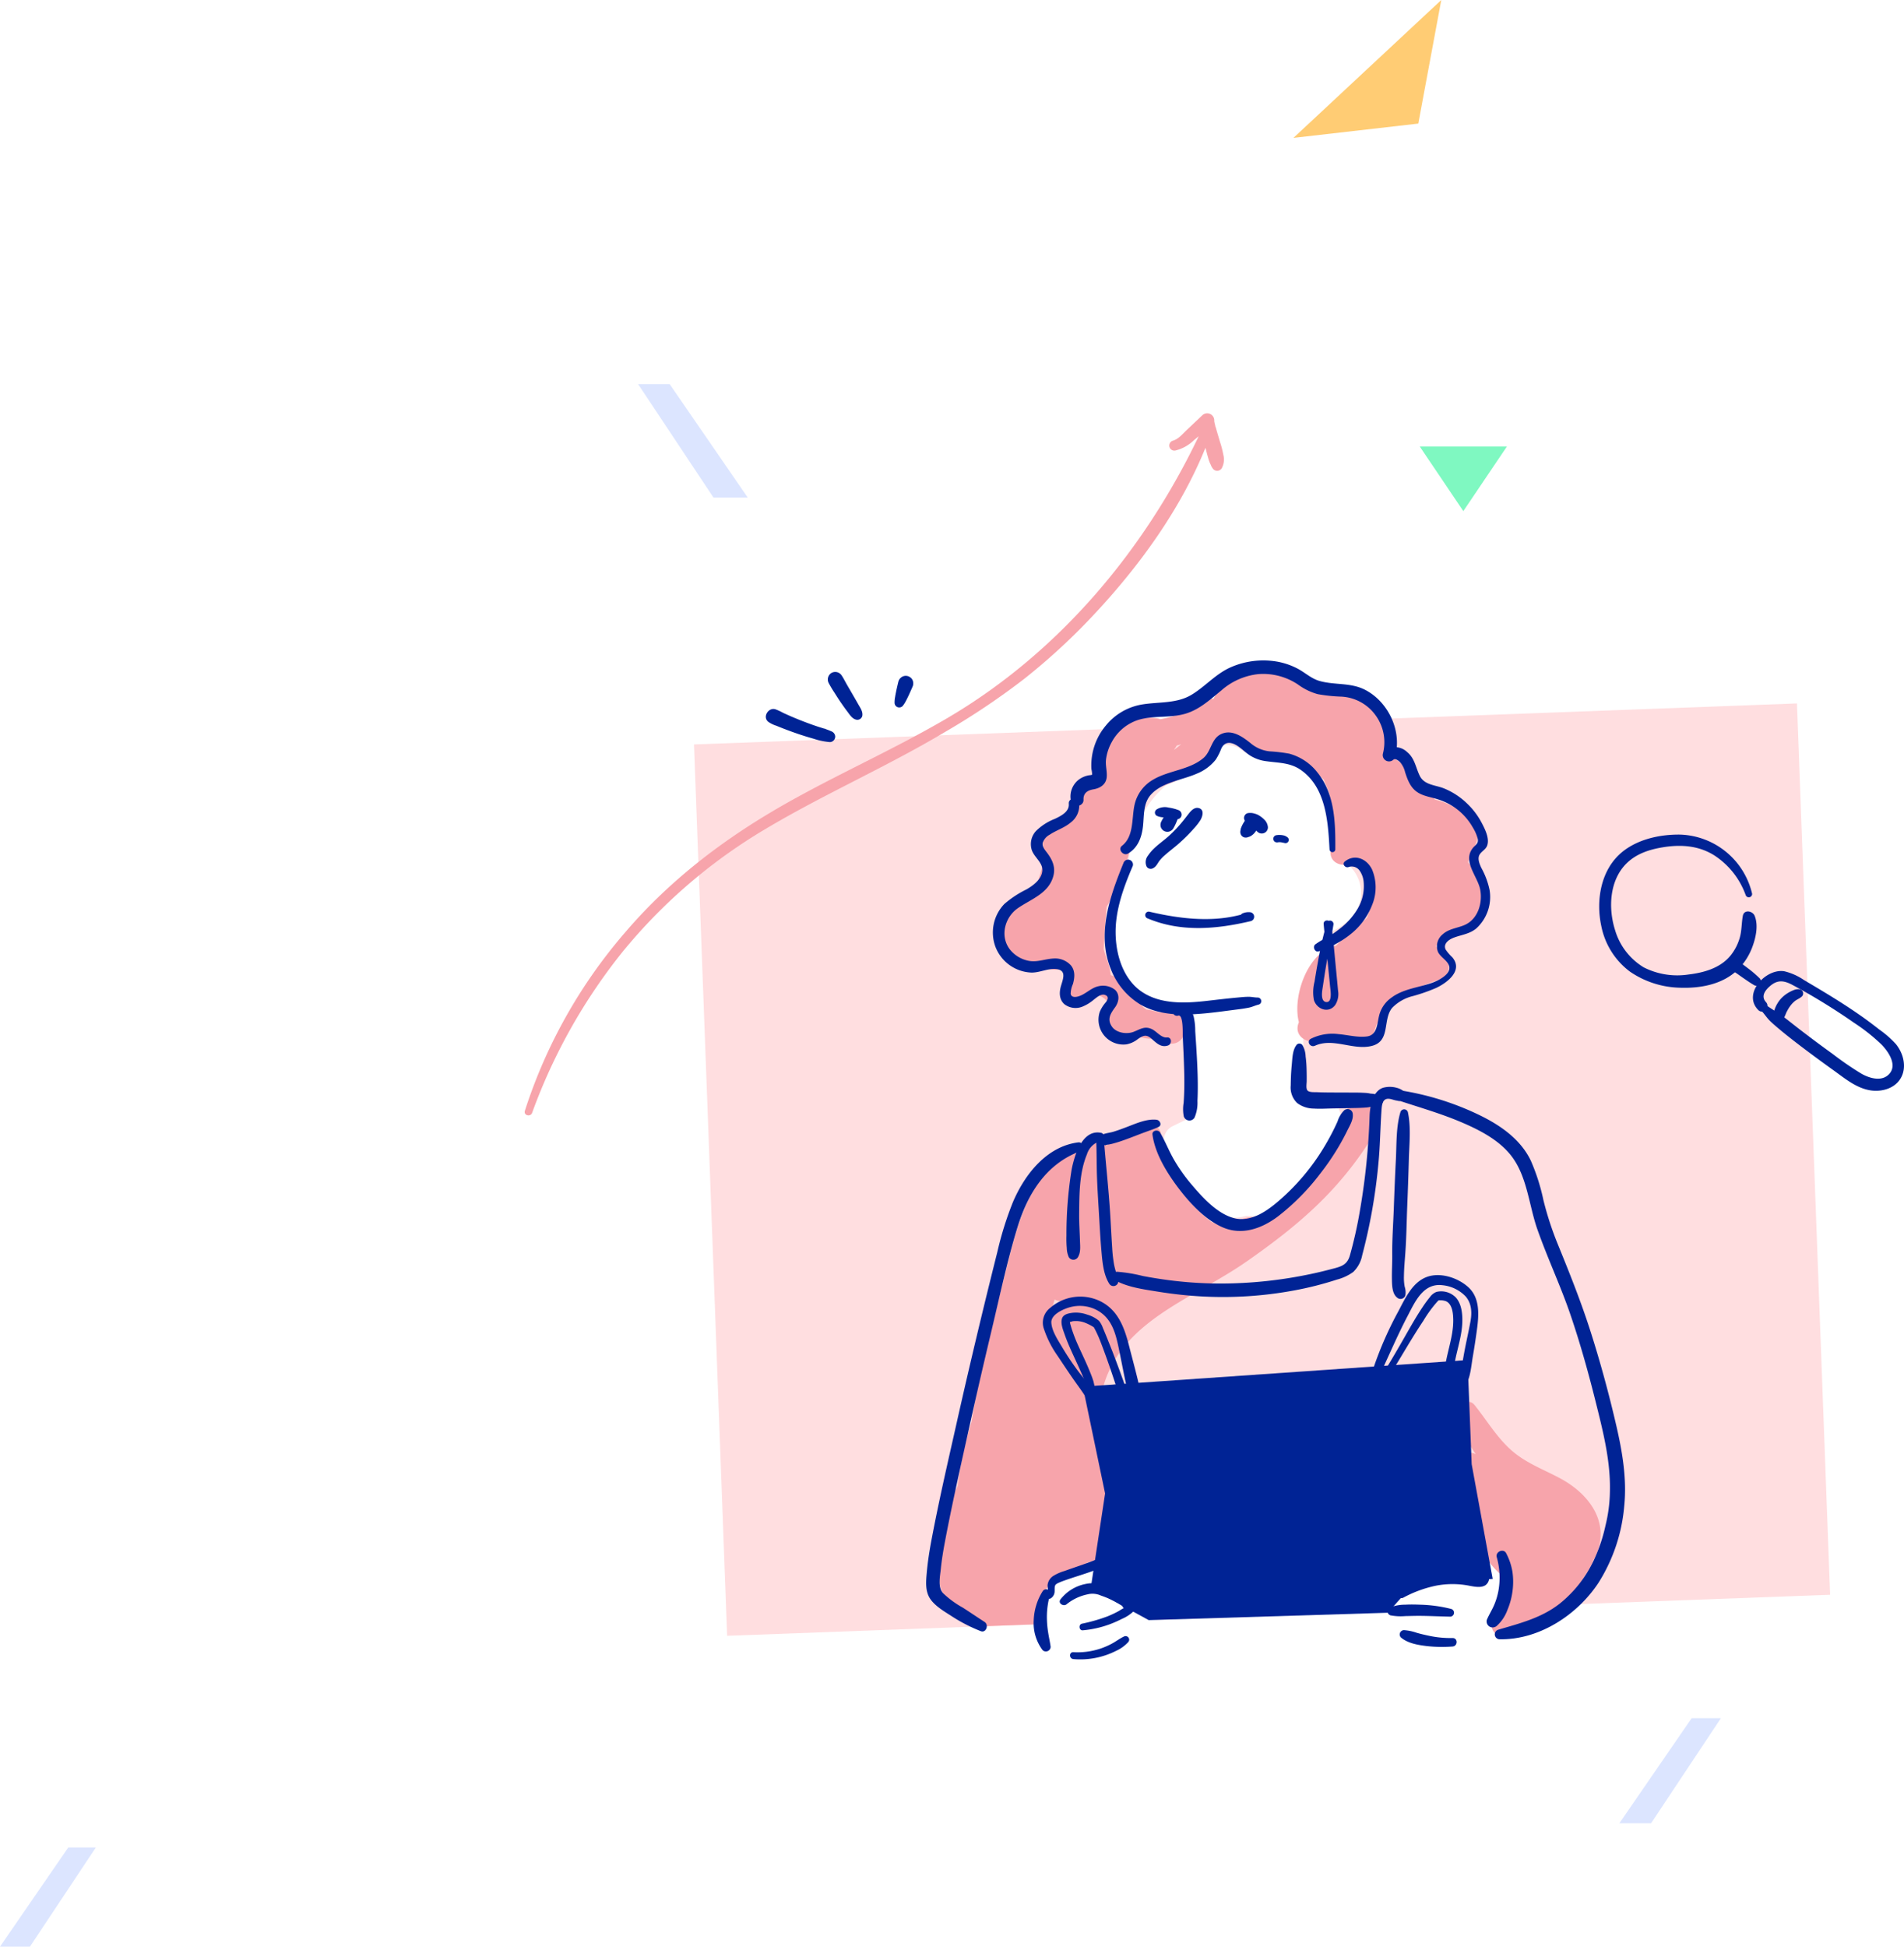 <svg xmlns="http://www.w3.org/2000/svg" xmlns:xlink="http://www.w3.org/1999/xlink" width="453.232" height="463.304" viewBox="0 0 453.232 463.304">
  <defs>
    <clipPath id="clip-path">
      <rect id="Rectangle_21" data-name="Rectangle 21" width="328.336" height="296.57" fill="none"/>
    </clipPath>
  </defs>
  <g id="Illu_Right_Red_woman" data-name="Illu Right Red woman" transform="translate(-1323.104 -277.076)">
    <g id="_" data-name="\" transform="translate(1323.104 716.786)">
      <path id="Tracé_4" data-name="Tracé 4" d="M16.241,130,0,153.594H7.125L22.808,130Z" transform="translate(0 -130)" fill="#dce5ff"/>
    </g>
    <g id="_2" data-name="\" transform="translate(1475 368.5)">
      <path id="Tracé_4-2" data-name="Tracé 4" d="M7.515,130,26.1,157H17.947L0,130Z" transform="translate(0 -130)" fill="#dce5ff"/>
    </g>
    <path id="Tracé_230" data-name="Tracé 230" d="M0,0V48.117L17.781,24.058Z" transform="translate(1666.19 277.076) rotate(47)" fill="#ffcc74"/>
    <path id="Tracé_231" data-name="Tracé 231" d="M0,0,10.368,15.371,20.736,0Z" transform="translate(1661.069 383.351)" fill="#7ff8c1"/>
    <g id="Compo_Light_Green" data-name="Compo Light Green" transform="translate(1708.587 686)">
      <path id="Tracé_4-3" data-name="Tracé 4" d="M17.209,130,0,155H7.549l16.618-25Z" transform="translate(0 -130)" fill="#dce5ff"/>
    </g>
    <g id="Groupe_14" data-name="Groupe 14" transform="translate(1448 375.444)">
      <g id="Groupe_13" data-name="Groupe 13" clip-path="url(#clip-path)">
        <path id="Tracé_100" data-name="Tracé 100" d="M228.734,277.579l78.208-2.909L299.054,62.529,36.5,72.29l7.886,212.142,73.024-2.715a16.624,16.624,0,0,1,3.1-8.271,13.87,13.87,0,0,1,12.787-5.639,5.967,5.967,0,0,1,1.148.216c.387-.046.771-.1,1.173-.119a4.462,4.462,0,0,1,4.432,3.308,4.852,4.852,0,0,1,2.705,4.569c.464.176.923.367,1.375.589a3.9,3.9,0,0,1,2.188,4.272l51.259-1.906a4.753,4.753,0,0,1,2.542-5.923,41.738,41.738,0,0,1,10.822-3.274,4.7,4.7,0,0,1,1.688-5.735c7.524-4.854,21.825,2.753,16.937,12.362a14.789,14.789,0,0,1-.825,1.412M192.9,113.718a14.569,14.569,0,0,1-1.762,1.389c-.036.025-.041.026-.063.042-.137.107-.273.215-.412.318s-.3.216-.457.317a10.894,10.894,0,0,1-2.884,1.317,28.248,28.248,0,0,1-2.73,8.949c-.172,6.249-1.071,2.867-3.587,8.5.692,4.218.887,18.4-.021,22.4a14.119,14.119,0,0,0,3.208-.594c4.155-1.289,7.922,3.695,5.655,7.355-3.23,5.218-6.275,11.548-11.473,14.954a11.034,11.034,0,0,1-2.137,2.981,10.126,10.126,0,0,1-8.3,2.825c-8.883,2.821-15.581-8.3-19.125-15.25-1.019-2-.645-4.964,1.588-6.055,1.829-.894,3.573-1.768,5.381-2.538-.28-4.89-1.01-9.769-1.415-14.643-.27-3.26-.956-7.788-.275-11.585-6.346-.25-12.873-3.069-15.8-8s-2.274-11.208-.841-16.494a40.138,40.138,0,0,1,1.884-5.486c.152-1.7.411-3.389.653-4.981C141.7,88.159,147.632,79.9,158.482,77.49c0-.088.013-.174.016-.264.114-4.6,5.209-6.143,8.484-3.514,2.962,2.379,8.65,1.263,12.137,3.223a17.784,17.784,0,0,1,6.949,7.888A32.053,32.053,0,0,1,189.1,99.16a8.907,8.907,0,0,1,3.8,14.558" transform="translate(3.804 6.518)" fill="#ffdee0"/>
      </g>
    </g>
    <g id="Groupe_16" data-name="Groupe 16" transform="translate(1448 375.444)">
      <g id="Groupe_15" data-name="Groupe 15" clip-path="url(#clip-path)">
        <path id="Tracé_101" data-name="Tracé 101" d="M225.829,231.308c-4.122-2.224-8.389-3.714-11.915-6.928-3.356-3.06-5.7-7.031-8.524-10.553-1.614-2.015-5.007.163-4.261,2.48a34.025,34.025,0,0,0,4.541,9.215,3.82,3.82,0,0,0-2.059-.348,3.7,3.7,0,0,0-4.443,2.587,6.06,6.06,0,0,0,1.507,6.374,30.49,30.49,0,0,0,5.017,8.719,3.454,3.454,0,0,0,.011,1.936,19.356,19.356,0,0,0,6.035,9.457c.057,1.506.209,3,.363,4.395a4.1,4.1,0,0,0,.125.617,2.4,2.4,0,0,0-.7,2.807,14.912,14.912,0,0,0-1.306,1.595l-.088.086c-1.652,1.672-.573,5.368,2.1,5.066,7.307-.825,16.092-6.954,19.152-13.964a26.754,26.754,0,0,0,1.892-3.087,3.093,3.093,0,0,0,.282-.82,13.03,13.03,0,0,0,1.5-3.641c1.692-7.093-3.373-12.836-9.223-15.992" transform="translate(20.727 22.206)" fill="#f7a4ab"/>
        <path id="Tracé_102" data-name="Tracé 102" d="M113.607,265.848a20.46,20.46,0,0,1,2.447-2.811,21.05,21.05,0,0,0,8.516-4.941c.72-.222,1.453-.421,2.206-.574,2.349-.481,2.9-3.119,2.026-4.937a11.194,11.194,0,0,0,1.13-3.656,2.746,2.746,0,0,0,1.852-3.465,16.168,16.168,0,0,0-.847-2.342,2.682,2.682,0,0,0,.865-2.757c-1.747-6.951-4.22-13.257-4.2-20.159,2.652-19.085,21.022-24.09,34.957-33.806,12.7-8.857,22.45-17.249,30.519-30.613,2-3.306-.454-9.289-2.8-6.672a3.253,3.253,0,0,0-3.916,1.2,23.224,23.224,0,0,0-2.973,8.581,70.716,70.716,0,0,1-11.311,11.918c-2.339,1.918-4.729,3.656-7.162,5.3a2.592,2.592,0,0,0-1.654-.258,20.5,20.5,0,0,0-6.331,2.244,2.9,2.9,0,0,0-.406-.183,25.674,25.674,0,0,1-2.421-1,42.247,42.247,0,0,1-4.235-3.85c-1.04-1.088-2.049-2.266-3.019-3.495a24.1,24.1,0,0,1-4.1-10.275,4.511,4.511,0,0,0-.716-1.945,2.567,2.567,0,0,0-2.973-3.445c-2.169.363-4.159,1.771-5.928,3.114a4.909,4.909,0,0,0-2.306.432,5.159,5.159,0,0,0-1.467,1.324c-.023-.034-.04-.068-.066-.1a3.428,3.428,0,0,0-3.859-1.479,4.58,4.58,0,0,0-3.068,2.317,7.585,7.585,0,0,0-.464,1.072,3.127,3.127,0,0,0-2.566.537c-8.836,6.322-11.325,16.615-13.884,26.625-1.17,4.578-2.267,9.174-3.33,13.776a190.193,190.193,0,0,0-5.011,22.943,88.353,88.353,0,0,0-3.335,15.388,42.953,42.953,0,0,0-4.75,18.789c-.184,6.443,3.345,12.469,9.029,14.058a3.107,3.107,0,0,0,.066.576l14.484-.539c.336-2.093.758-4.463,1-6.885m3.261-70.408a3.868,3.868,0,0,0,2.181.346q-.9,1.078-1.736,2.193a3.144,3.144,0,0,0-1.175-.053q.364-1.246.73-2.486" transform="translate(9.279 15.476)" fill="#f7a4ab"/>
        <path id="Tracé_103" data-name="Tracé 103" d="M213.99,101.142c.614-1.436,1.24-2.862,1.83-4.311a4.9,4.9,0,0,0-.686-5.328,17.6,17.6,0,0,0-9-5.268,6.351,6.351,0,0,0-.888-.978,9.177,9.177,0,0,0-3.476-1.892c-1.006-3.455-3.571-6.649-6.685-7.264.1-4.538-1.326-9.149-4.9-12.139-3.148-2.636-7.175-3.468-11.2-3.362a16.833,16.833,0,0,0-2.247-.278l-.188-.166c-1.544-1.349-3.35-2.991-5.434-3.346-.04-.007-.077,0-.115-.007a10.8,10.8,0,0,0-7.794-1.869c-4.429.658-7.721,3.623-9.829,7.327a3.786,3.786,0,0,0-3.169.841,21.923,21.923,0,0,1-9.443,3.99,2.675,2.675,0,0,0-.536-.165c-8.826-1.523-13.136,6.789-13.486,14.44a6.369,6.369,0,0,0-3.827,2.3,16.321,16.321,0,0,0-2.942,6.346,3.389,3.389,0,0,0-.612.252,17.017,17.017,0,0,0-4.068,2.849c-.3.168-.6.336-.905.5-2.033,1.066-2.012,4.089-.581,5.552-1.195,2.922-1.977,6.111-2.67,8.021a3.1,3.1,0,0,0-.12,1.835,17.569,17.569,0,0,0-7.813,4.513c-2.567,2.828-2.924,6.975-.033,9.67,2.172,2.025,4.989,2.367,7.783,1.951a8.248,8.248,0,0,0,7.762,1.013c-.006.052-.014.1-.02.15a2.632,2.632,0,0,0,.725,2.075,3.554,3.554,0,0,0-.131.457,8.6,8.6,0,0,0,.152,4.085c.631,2.562,3.751,2.449,5.1.666s3.1-.174,4.829,2.1a6.353,6.353,0,0,0-1.712,2.816,2.9,2.9,0,0,0,3.532,3.532c.167-.036.329-.054.495-.085a2.433,2.433,0,0,0,2.159-.235,2.6,2.6,0,0,0,.42.317,9.88,9.88,0,0,0,6.007.994,18.519,18.519,0,0,1,1.762.9,3.008,3.008,0,0,0,4.366-3.357q-.2-.913-.4-1.826a3.062,3.062,0,0,0-3.683-2.091c-.619.109-1.163.2-1.659.256a19.88,19.88,0,0,0-3.206-.727,7.437,7.437,0,0,1-.783-.608c-1.188-1.053-1.4-2-2.3-3.135A13.8,13.8,0,0,0,130,128.421a8.553,8.553,0,0,0-1.034-.434A16.2,16.2,0,0,0,127.8,123.6c-.209-.658-.368-1.26-.522-1.819.211-3.356.391-6.717.707-10.064a43.21,43.21,0,0,0,4.025-8.553,31.6,31.6,0,0,0,1.837-7.247,15.609,15.609,0,0,0,1.523-8.627c.762-1.1,1.5-2.214,2.248-3.322,7.477-1.606,16.232-5.9,18.189-13.5l.292-.082a10.2,10.2,0,0,0,2.528.31,2.966,2.966,0,0,0,.437.473,17.6,17.6,0,0,0,10.807,4.2c.056.028.1.068.162.093a29.345,29.345,0,0,1,9.594,5.936q.817,1.858,1.487,3.781a19.6,19.6,0,0,0,.2,1.964,79.366,79.366,0,0,1-.036,11.329c-.257,3.39,3.909,4.157,5.93,2.242q.552-.113,1.074-.263a29.459,29.459,0,0,1,2.577,8.344,19.906,19.906,0,0,1,.072,2.607c-.282,1.009-.607,1.985-.974,2.935q-2.1,2-4.262,3.937a24.273,24.273,0,0,0-3.166,2.808l0,.006a2.918,2.918,0,0,0-.882.147c-5.962,2.023-9.454,11.948-7.9,17.957-.039.109-.082.218-.118.327-1.125,3.288,2.659,5.116,5.233,4.023a8.965,8.965,0,0,1,7.491.114,3.68,3.68,0,0,0,5.285-2.15q.368-.942.668-1.883a2.142,2.142,0,0,0,.733-1.343,8.259,8.259,0,0,1,2.927-5.074q5.676-2.138,11.367-4.245a2.972,2.972,0,0,0,1.293-4.9,20.686,20.686,0,0,1-2.244-2.964c.02-.061.04-.123.061-.183,4.773-2.01,10.714-4.365,11.469-9.322.575-3.792-1.3-7.48-3.912-10.448M144,74.407c.168-.253.335-.507.5-.76.066-.1.12-.2.174-.3.223-.055.451-.106.651-.173.145-.05.279-.114.422-.165a19.355,19.355,0,0,1-1.751,1.4" transform="translate(10.543 5.715)" fill="#f7a4ab"/>
      </g>
    </g>
    <g id="Groupe_18" data-name="Groupe 18" transform="translate(1448 375.444)">
      <g id="Groupe_17" data-name="Groupe 17" clip-path="url(#clip-path)">
        <path id="Tracé_104" data-name="Tracé 104" d="M68.5,70.256a1.4,1.4,0,0,0-.951-1.219,12.5,12.5,0,0,0-1.27-.5.538.538,0,0,0-.379-.127c-.538-.171-1.079-.33-1.608-.506q-1.653-.552-3.277-1.18-1.665-.639-3.3-1.352-.817-.358-1.627-.732a12.833,12.833,0,0,0-1.714-.8c-1.654-.679-3.311,1.742-1.793,2.954a7.2,7.2,0,0,0,1.919.928q.827.343,1.662.666,1.863.722,3.758,1.362c1.158.389,2.331.745,3.507,1.078a16.7,16.7,0,0,0,3.818.783,1.315,1.315,0,0,0,1.254-1.35" transform="translate(5.418 6.642)" fill="#002395"/>
        <path id="Tracé_105" data-name="Tracé 105" d="M65.611,58.484a26.182,26.182,0,0,0,1.357,2.258c.465.745.935,1.486,1.434,2.21s1,1.445,1.538,2.144c.582.759,1.186,1.805,2.189,2.012a1.21,1.21,0,0,0,1.427-.908c.179-1.031-.494-1.922-.976-2.783-.43-.766-.877-1.523-1.314-2.286s-.887-1.518-1.326-2.279-.828-1.56-1.311-2.288a1.812,1.812,0,0,0-2.468-.55,1.84,1.84,0,0,0-.55,2.469" transform="translate(6.813 5.81)" fill="#002395"/>
        <path id="Tracé_106" data-name="Tracé 106" d="M80.636,57.993c-.188.8-.384,1.6-.543,2.407-.077.39-.162.78-.216,1.175a6.7,6.7,0,0,0-.135,1.481,1.113,1.113,0,0,0,1.927.7,6.6,6.6,0,0,0,.792-1.247c.193-.346.359-.706.531-1.061.357-.737.679-1.49,1.009-2.238a1.9,1.9,0,0,0,.16-1.124,1.7,1.7,0,0,0-.553-1.04,2.289,2.289,0,0,0-.6-.364,1.94,1.94,0,0,0-.675-.1,1.727,1.727,0,0,0-1.085.437,1.781,1.781,0,0,0-.608.974" transform="translate(8.311 5.898)" fill="#002395"/>
        <path id="Tracé_107" data-name="Tracé 107" d="M146.511,85.089c-1.062-.271-1.852.639-2.446,1.394-.486.615-.953,1.241-1.454,1.845a30.93,30.93,0,0,1-3.376,3.534c-1.112.977-2.333,1.833-3.4,2.86a10.217,10.217,0,0,0-1.415,1.678,2.508,2.508,0,0,0-.331,2.607,1.138,1.138,0,0,0,1.535.4c.769-.4,1.019-1.077,1.5-1.739a9.66,9.66,0,0,1,1.327-1.38c1.133-1.009,2.365-1.9,3.489-2.92a38.327,38.327,0,0,0,3.446-3.462,13.835,13.835,0,0,0,1.543-2c.488-.858.95-2.467-.423-2.817" transform="translate(13.954 8.864)" fill="#002395"/>
        <path id="Tracé_108" data-name="Tracé 108" d="M156.622,86.6a3.243,3.243,0,0,0-.512.372l.325-.251c-.067.051-.135.1-.2.155a1.244,1.244,0,0,0-.421.458l-.079.112c-.06.083-.12.163-.182.244l.267-.346a10.15,10.15,0,0,0-.9,1.315,6.523,6.523,0,0,0-.425.89c-.03.08-.066.158-.093.238a1.612,1.612,0,0,0-.015.894,2.064,2.064,0,0,0,.413.706l-.24-.31.01.017-.149-1.143a1.478,1.478,0,0,0-.147.688,1.329,1.329,0,0,0,.49,1.058,1.288,1.288,0,0,0,.873.269,1.934,1.934,0,0,0,.962-.341l-1.143.15.021.008-.367-.155a1.62,1.62,0,0,0,1.739-.082,4,4,0,0,0,.592-.46,5.682,5.682,0,0,0,.751-.993,3.518,3.518,0,0,0,.568-2.625,1.434,1.434,0,0,0-.841-.942,1.46,1.46,0,0,0-1.294.073" transform="translate(16.081 9.007)" fill="#002395"/>
        <path id="Tracé_109" data-name="Tracé 109" d="M139.918,85.33l-.037.011h.558a1.179,1.179,0,0,0-.918.112c-.049.031-.091.067-.141.1a3.2,3.2,0,0,0-.311.189,3.336,3.336,0,0,0-.378.3,3.462,3.462,0,0,0-.336.444c-.078.108-.156.216-.233.325a9.961,9.961,0,0,0-.844,1.417,1.759,1.759,0,0,0-.167,1.27,1.681,1.681,0,0,0,.757.985,1.66,1.66,0,0,0,1.27.166,1.717,1.717,0,0,0,.985-.758,12.094,12.094,0,0,0,.862-1.812c.046-.121.094-.242.14-.363a2.141,2.141,0,0,0,.149-.709,2.856,2.856,0,0,0-.011-.35c-.006-.068,0-.133,0-.2a1.156,1.156,0,0,0-.363-.841l.269.463c0-.013-.008-.027-.012-.04a1.024,1.024,0,0,0-1.241-.7" transform="translate(14.287 8.891)" fill="#002395"/>
        <path id="Tracé_110" data-name="Tracé 110" d="M155.421,88.145a2.421,2.421,0,0,0,.443.314c.088.043.176.089.261.138a4.77,4.77,0,0,1,.5.335l-.288-.223c.256.2.519.391.776.59l-.3-.233a4.821,4.821,0,0,1,.816.82l-.245-.317c.183.241.383.465.569.7l-.242-.314a2.431,2.431,0,0,0,.835.875,1.471,1.471,0,0,0,2.213-1.27,2.825,2.825,0,0,0-.88-1.855,6.073,6.073,0,0,0-1.088-.878,4.061,4.061,0,0,0-1.236-.546,3.37,3.37,0,0,0-1.614-.1,1.18,1.18,0,0,0-.822.822,1.155,1.155,0,0,0,.3,1.143" transform="translate(16.165 8.977)" fill="#002395"/>
        <path id="Tracé_111" data-name="Tracé 111" d="M141.4,85.566a10.191,10.191,0,0,0-2.247-.574,3.726,3.726,0,0,0-2.851.413.937.937,0,0,0-.44.767.874.874,0,0,0,.44.767,3.841,3.841,0,0,0,1.409.358c.374.024.749.03,1.123.053.186.012.371.031.558.051.279.031-.274-.046,0,0,.106.018.212.034.318.054a10.071,10.071,0,0,1,1.09.272,1.132,1.132,0,0,0,1.379-.784,1.152,1.152,0,0,0-.783-1.379" transform="translate(14.162 8.85)" fill="#002395"/>
        <path id="Tracé_112" data-name="Tracé 112" d="M134.374,109.029c7.925,3.324,16.412,2.55,24.559.625a1.084,1.084,0,0,0-.286-2.12,3.569,3.569,0,0,0-1.8.332.885.885,0,0,0,0,1.519,3.54,3.54,0,0,0,1.8.307q-.144-1.06-.287-2.12c-7.557,2.608-15.934,1.644-23.546-.14a.829.829,0,0,0-.441,1.6" transform="translate(13.948 11.196)" fill="#002395"/>
        <path id="Tracé_113" data-name="Tracé 113" d="M140.941,130.046c1.311-.494,1.115,4.17,1.142,4.8.089,2.095.2,4.188.275,6.283.082,2.123.129,4.249.087,6.374q-.033,1.65-.151,3.3a9.013,9.013,0,0,0,.03,3.188,1.414,1.414,0,0,0,2.554.335,8.983,8.983,0,0,0,.708-3.993c.069-1.413.088-2.828.076-4.242-.024-2.835-.179-5.668-.353-8.5-.081-1.294-.17-2.587-.255-3.88a14.885,14.885,0,0,0-.405-3.6c-.667-2.053-2.847-3.127-4.639-1.663a.964.964,0,0,0,.932,1.6" transform="translate(14.564 13.319)" fill="#002395"/>
        <path id="Tracé_114" data-name="Tracé 114" d="M166.456,136.257c-.918,1.228-.926,3.2-1.073,4.669-.161,1.622-.231,3.273-.25,4.9a5.134,5.134,0,0,0,1.522,4.155,6.663,6.663,0,0,0,4,1.333c1.427.094,2.885,0,4.314-.029q3.026-.05,6.052-.117c.558-.012,1.113-.042,1.67-.075.271-.017.537-.035.805-.074.25-.035.559-.1.57-.1.456-.064.917-.1,1.374-.169.136-.02.279-.031.413-.063.113-.026.2-.062.316-.1.521-.157-.189.078.086-.035a1.252,1.252,0,0,0,.295-2.255,6.975,6.975,0,0,0-2.4-.545c-.211-.031-.077-.021-.424-.084a8.336,8.336,0,0,0-1.035-.1c-.557-.03-1.112-.054-1.67-.057-2.354-.018-4.708-.01-7.063-.032-.847-.008-1.694-.022-2.54-.065-.622-.031-1.977.1-2.345-.48-.333-.521-.136-1.574-.133-2.149.008-.979,0-1.961-.029-2.942a29.126,29.126,0,0,0-.226-2.942,5.783,5.783,0,0,0-.729-2.646.887.887,0,0,0-1.505,0" transform="translate(17.213 14.16)" fill="#002395"/>
        <path id="Tracé_115" data-name="Tracé 115" d="M161.473,129.021c-.727,0-1.455-.181-2.191-.178s-1.462.068-2.19.136q-2.191.2-4.382.449c-2.538.282-5.065.634-7.619.734-4.758.184-9.748-.539-13.157-4.172-3.042-3.244-4.246-7.955-4.3-12.3-.073-5.426,1.878-10.868,4-15.787a1.16,1.16,0,1,0-2.129-.9c-3.2,7.851-6.4,16.829-3.036,25.181a16.974,16.974,0,0,0,7.011,8.463c3.652,2.131,7.927,2.549,12.079,2.373,2.573-.108,5.151-.4,7.7-.734,1.369-.179,2.739-.354,4.108-.534q1-.131,1.991-.33c.814-.163,1.545-.543,2.343-.727a.858.858,0,0,0-.227-1.677" transform="translate(13.033 10.027)" fill="#002395"/>
        <path id="Tracé_116" data-name="Tracé 116" d="M178.464,97.98a2.311,2.311,0,0,1,2.587.928,5.585,5.585,0,0,1,.939,2.852A10.572,10.572,0,0,1,180.5,108a16.853,16.853,0,0,1-4.38,4.819,27.133,27.133,0,0,1-2.744,1.9,17.868,17.868,0,0,0-2.951,1.717c-.583.525-.159,1.775.689,1.664a13.517,13.517,0,0,0,4.17-1.773,21.067,21.067,0,0,0,3.613-2.365A16.449,16.449,0,0,0,184,107.01a11.011,11.011,0,0,0-.018-8.405c-1.22-2.563-4.136-3.834-6.5-1.9-.746.611.2,1.665.983,1.273" transform="translate(17.736 9.983)" fill="#002395"/>
        <path id="Tracé_117" data-name="Tracé 117" d="M119,84.243c.2,1.9-1.832,2.911-3.3,3.614a13.05,13.05,0,0,0-4.493,2.883,4.613,4.613,0,0,0-1.01,4.559c.561,1.663,2.561,2.937,2.507,4.768-.062,2.116-2.118,3.622-3.763,4.58a24.381,24.381,0,0,0-5.279,3.475,9.8,9.8,0,0,0-2.122,10.192,9.575,9.575,0,0,0,8.514,6.134c2.009.055,3.987-1.062,5.977-.834,2.454.282,1.634,2.265,1.141,3.911-.464,1.545-.526,3.253.757,4.43a4.355,4.355,0,0,0,4.459.54,9.773,9.773,0,0,0,2.413-1.475c.707-.531,1.776-1.581,2.764-1.265,1.05.336.763,1.1.239,1.78a8.3,8.3,0,0,0-1.423,2.245,5.911,5.911,0,0,0,6.333,7.752,6.147,6.147,0,0,0,2.715-1.247c1.187-.812,1.934-1.189,3.1-.227,1.239,1.027,2.341,2.356,4.113,1.734.957-.336.9-2.009-.257-1.9-1.358.131-2.432-1.41-3.569-1.962-1.738-.841-2.784,0-4.392.624-1.637.634-4.123.257-5.158-1.25-1.2-1.754-.343-3.081.73-4.553.9-1.235,1.246-2.963.056-4.161a4.635,4.635,0,0,0-3.926-.906c-1.895.392-3.131,1.963-4.925,2.456-.677.187-1.61.227-1.752-.643a6,6,0,0,1,.531-2.31c.432-1.524.592-3.182-.5-4.479a5.1,5.1,0,0,0-4.209-1.6c-2,.121-3.788.922-5.812.543a7.489,7.489,0,0,1-4.593-2.858c-2.3-3.174-1.031-7.589,2.048-9.7,3.167-2.173,7.341-3.5,8.421-7.667.549-2.122-.264-3.842-1.513-5.5-.5-.659-1.2-1.461-1.037-2.348a3.451,3.451,0,0,1,1.657-1.942c1.629-1.088,3.511-1.625,5.023-2.912a5.06,5.06,0,0,0,1.967-4.811c-.214-1.359-2.565-1.057-2.423.328" transform="translate(10.521 8.656)" fill="#002395"/>
        <path id="Tracé_118" data-name="Tracé 118" d="M175.847,144.968c4.382-1.992,9.1,1.174,13.567.031,4.51-1.154,2.482-6.267,4.834-9.072a10.31,10.31,0,0,1,4.987-2.8,42.073,42.073,0,0,0,5.437-1.907c2.713-1.264,6.507-4.18,3.879-7.3a10.688,10.688,0,0,1-1.576-1.832c-.689-1.37.774-2.424,1.906-2.843,1.86-.689,3.731-.862,5.324-2.152a10.115,10.115,0,0,0,3.22-9.16,18.486,18.486,0,0,0-1.96-5.28c-.413-.9-.987-2.19-.435-3.15.5-.871,1.515-1.231,1.846-2.263.55-1.712-.6-3.934-1.384-5.416a17.56,17.56,0,0,0-3.426-4.505,17.293,17.293,0,0,0-5.562-3.625c-2.031-.794-4.618-.772-5.7-2.962-.979-1.99-1.176-4.165-3-5.654a4.092,4.092,0,0,0-5.384-.3l2.491,1.45c1.724-6.064-1.539-13.07-7.095-15.956-3.484-1.81-7.281-1.088-10.926-2.14-1.928-.555-3.4-1.987-5.146-2.905a16.85,16.85,0,0,0-5.242-1.74A19.277,19.277,0,0,0,155.782,54.9c-3.563,1.564-6.04,4.576-9.329,6.547-3.581,2.146-7.848,1.636-11.819,2.309a14.061,14.061,0,0,0-8.562,5.008,14.734,14.734,0,0,0-3.432,10.374,6.227,6.227,0,0,1,.17,1.369c-.072.427.08-.07.067-.063a3.024,3.024,0,0,1-.729.144,5.619,5.619,0,0,0-2.456,1,5.057,5.057,0,0,0-1.9,5.22c.338,1.666,3.033,1.294,2.965-.4-.063-1.554.936-2.221,2.314-2.455,1.628-.275,3.047-1.132,3.21-2.914.126-1.378-.328-2.754-.169-4.163a11.312,11.312,0,0,1,1.356-4.157,11.018,11.018,0,0,1,6.406-5.326c3.594-1.055,7.456-.39,11.066-1.429,3.37-.97,5.9-3.337,8.556-5.5a15.823,15.823,0,0,1,8.935-3.951,14.9,14.9,0,0,1,9.439,2.521,14.33,14.33,0,0,0,4.631,2.252,38.316,38.316,0,0,0,5.631.591,10.714,10.714,0,0,1,8.3,4.654,10.864,10.864,0,0,1,1.6,8.9,1.5,1.5,0,0,0,2.491,1.45c.473-.382,1.3.31,1.614.623a5.482,5.482,0,0,1,1.167,2.341c.569,1.739,1.186,3.5,2.719,4.631,1.508,1.11,3.4,1.284,5.13,1.852a14.417,14.417,0,0,1,8.273,6.694,9.816,9.816,0,0,1,1.158,2.626c.276,1.285-.577,1.479-1.253,2.392-2.33,3.147,1.28,6.672,1.859,9.771.6,3.182-.544,7.03-3.7,8.412-1.75.769-3.764.881-5.233,2.226a3.663,3.663,0,0,0-1.13,4.157c.582,1.311,2.444,2.143,2.7,3.538.361,1.938-2.867,3.435-4.3,3.919-3.346,1.131-6.881,1.4-9.76,3.668a7.411,7.411,0,0,0-2.7,4.32c-.42,1.858-.465,4.376-2.815,4.7-2.236.3-4.6-.371-6.825-.553a11.43,11.43,0,0,0-6.564,1.115c-1.1.6-.135,2.154.966,1.654" transform="translate(12.267 5.552)" fill="#002395"/>
        <path id="Tracé_119" data-name="Tracé 119" d="M173.226,109.918a85.011,85.011,0,0,0-2.131,9.34q-.426,2.311-.794,4.632a9.927,9.927,0,0,0-.146,4.347c.677,2.234,3.507,3.25,5.047,1.229a4.869,4.869,0,0,0,.691-3.495c-.135-1.581-.294-3.16-.446-4.739-.356-3.682-.665-7.379-1.14-11.047-.147-1.136-1.934-1.191-1.829,0,.289,3.3.7,6.6,1.036,9.9q.253,2.478.495,4.956c.08.809.613,3.8-.9,3.683-1.576-.123-.926-3-.8-3.892.237-1.614.483-3.227.756-4.835.547-3.223,1.22-6.42,1.73-9.644a.82.82,0,0,0-1.58-.436" transform="translate(17.716 11.395)" fill="#002395"/>
        <path id="Tracé_120" data-name="Tracé 120" d="M135.333,156.008c.591,4.484,3.367,9,6.03,12.556,2.723,3.638,6.366,7.617,10.59,9.5,4.606,2.048,9.345.357,13.177-2.5a54.588,54.588,0,0,0,10.2-10.322,59.331,59.331,0,0,0,4.446-6.547q1.039-1.781,1.946-3.632c.587-1.2,1.436-2.532,1.292-3.908a1.234,1.234,0,0,0-2.076-.86,6.441,6.441,0,0,0-1.548,2.613q-.658,1.463-1.4,2.888a57.407,57.407,0,0,1-3.27,5.511,52.428,52.428,0,0,1-8.626,9.886c-3.021,2.7-7.17,5.91-11.49,4.686-4.028-1.141-7.436-4.987-10.054-8.07a39.994,39.994,0,0,1-4.054-5.734c-1.241-2.125-2.117-4.439-3.36-6.55-.448-.76-1.932-.509-1.8.488" transform="translate(14.106 15.632)" fill="#002395"/>
        <path id="Tracé_121" data-name="Tracé 121" d="M127.24,191.153c3.013,1.714,6.982,2.229,10.372,2.775a99.586,99.586,0,0,0,10.585,1.134,92.782,92.782,0,0,0,21.561-1.4,79.074,79.074,0,0,0,10.405-2.626,11.544,11.544,0,0,0,3.867-1.815,7.461,7.461,0,0,0,2.117-3.947,132.393,132.393,0,0,0,3.862-21.839c.405-4.1.443-8.206.716-12.312.093-1.381.116-3.315,1.894-3.1.532.064,1.034.287,1.557.381.35.063,1.583.361.68-.025,1.433.614,2.683-1.5,1.237-2.116-.576-.247-.211-.165.1.079-.146-.117-.294-.23-.448-.333a4.1,4.1,0,0,0-1.283-.587,6.09,6.09,0,0,0-3.332-.038c-2.5.826-3.11,4.357-3.208,6.589a163.272,163.272,0,0,1-2.313,22.678,102.948,102.948,0,0,1-2.4,10.7c-.612,2.048-1.835,2.521-3.77,3.034-1.815.481-3.633.936-5.473,1.317a104.128,104.128,0,0,1-21.672,2.28A96.228,96.228,0,0,1,140,191.165c-2.045-.272-4.087-.6-6.112-.988a35.557,35.557,0,0,0-6.115-1,1.07,1.07,0,0,0-.536,1.978" transform="translate(13.21 15.132)" fill="#002395"/>
        <path id="Tracé_122" data-name="Tracé 122" d="M128.432,190.018c-.293-1.253-.743-2.455-.983-3.728a34.1,34.1,0,0,1-.449-4.006c-.184-2.746-.308-5.5-.485-8.243-.368-5.72-.991-11.395-1.454-17.1-.095-1.168-1.895-1.2-1.846,0,.123,2.989.074,5.966.191,8.956s.315,5.973.491,8.958c.166,2.8.314,5.607.563,8.4.224,2.513.47,5.473,1.86,7.652a1.161,1.161,0,0,0,2.112-.891" transform="translate(12.844 16.267)" fill="#002395"/>
        <path id="Tracé_123" data-name="Tracé 123" d="M188.982,150.665c-1.06,3.537-.9,7.575-1.085,11.247-.2,3.85-.352,7.7-.491,11.553-.136,3.749-.421,7.529-.382,11.279.019,1.832-.1,3.663-.076,5.495.022,1.44,0,3.606,1.222,4.567a1.206,1.206,0,0,0,1.99-.526,4.48,4.48,0,0,0-.17-2.056,11.527,11.527,0,0,1-.177-2.466c.019-1.864.2-3.71.329-5.564.269-3.747.309-7.525.463-11.279q.225-5.5.378-11c.1-3.672.545-7.644-.236-11.247a.922.922,0,0,0-1.763,0" transform="translate(19.487 15.637)" fill="#002395"/>
        <path id="Tracé_124" data-name="Tracé 124" d="M125.072,155.095c-4.559-.953-6.42,5.5-7.048,8.742a96.7,96.7,0,0,0-1.233,15.743,24.791,24.791,0,0,0,.078,2.935,5.6,5.6,0,0,0,.484,2.16,1.268,1.268,0,0,0,2.175,0c.686-1.185.528-2.391.48-3.9-.066-2.13-.213-4.245-.194-6.378.041-4.688.025-9.793,1.857-14.2a4.686,4.686,0,0,1,3.4-3.195,1,1,0,0,0,0-1.914" transform="translate(12.173 16.157)" fill="#002395"/>
        <path id="Tracé_125" data-name="Tracé 125" d="M188.768,148.436c4.827,1.591,9.735,3,14.421,4.983,4.374,1.851,9.114,4.248,12.085,8.089,3.8,4.907,4.2,11.807,6.208,17.5,2.417,6.862,5.531,13.447,7.883,20.342,2.31,6.772,4.236,13.673,5.97,20.614,1.755,7.022,3.6,14.184,3.412,21.479a35.788,35.788,0,0,1-1.042,8,38.8,38.8,0,0,1-3.052,8.835,28.945,28.945,0,0,1-7.79,9.745c-4.344,3.444-9.494,4.729-14.706,6.26a1.161,1.161,0,0,0,.307,2.27c9.42.189,18.561-5.8,23.6-13.5a40.694,40.694,0,0,0,6.105-18.333c.628-6.394-.465-12.791-1.9-19.006-1.734-7.5-3.754-14.944-6.088-22.275-2.275-7.144-5.042-14.041-7.87-20.978a75.842,75.842,0,0,1-3.4-10.451,48.1,48.1,0,0,0-3-9.376c-2.619-5.454-7.928-8.864-13.259-11.321a66.961,66.961,0,0,0-17.212-5.3,1.252,1.252,0,0,0-.665,2.413" transform="translate(19.584 15.219)" fill="#002395"/>
        <path id="Tracé_126" data-name="Tracé 126" d="M122.729,157.144c-7.5.955-12.7,7.606-15.5,14.143a79.15,79.15,0,0,0-3.742,11.96q-1.734,6.885-3.407,13.785-3.314,13.667-6.389,27.39c-2.051,9.113-4.163,18.239-5.89,27.419-.473,2.514-.871,5.05-1.1,7.6-.191,2.174-.448,4.591.9,6.468,1.259,1.752,3.447,2.97,5.226,4.13a38.341,38.341,0,0,0,6.694,3.419c1.307.529,2.014-1.492.924-2.192-1.733-1.113-3.43-2.276-5.162-3.392a22.384,22.384,0,0,1-4.736-3.467c-1.267-1.442-.685-4.019-.51-5.766.218-2.171.576-4.323.982-6.466,1.582-8.381,3.46-16.718,5.3-25.046q2.824-12.8,5.873-25.549c1.925-8.075,3.651-16.282,6.089-24.22,2.428-7.905,6.709-14.965,14.742-18.046,1.055-.4,1.042-2.339-.294-2.169" transform="translate(9.022 16.379)" fill="#002395"/>
        <path id="Tracé_127" data-name="Tracé 127" d="M124.541,157.022l-.064.066.5-.206h-.086l.192,1.418c.078-.022.079-.02,0,.007q.469.08.345-.049c.324-.045.648-.084.967-.147.559-.109,1.11-.266,1.654-.43,1.14-.342,2.255-.757,3.368-1.176s2.234-.865,3.358-1.28c1.076-.4,2.176-.753,3.214-1.242.92-.434.338-1.631-.466-1.72-2.32-.256-4.809.864-6.931,1.674-1.11.424-2.223.842-3.36,1.187-1.039.315-2.468.354-3.283,1.113a1.237,1.237,0,0,0,.867,2.091.872.872,0,0,0,.867-.644.687.687,0,0,0-1.14-.663" transform="translate(12.884 15.868)" fill="#002395"/>
        <path id="Tracé_128" data-name="Tracé 128" d="M113.482,256.325a1.989,1.989,0,0,0,.958-1.722c.041-.494-.092-1.216.285-1.6a2.781,2.781,0,0,1,.6-.373c.246-.149-.231.1.1-.044l.356-.156c.036-.016-.134.052.056-.022.1-.04.2-.081.3-.119.231-.088.464-.173.7-.256,2.264-.808,4.58-1.465,6.834-2.3.88-.327,2.7-.761,2.352-2.061a1.046,1.046,0,0,0-.443-.591c.052.04.347.214.068.052a1.3,1.3,0,0,0-.5-.206,1.382,1.382,0,0,0-.294-.009,2.417,2.417,0,0,0-.888.3c-.189.087.165-.065-.044.019l-.354.141c-2.224.865-4.5,1.581-6.744,2.4a11.11,11.11,0,0,0-2.636,1.144,2.984,2.984,0,0,0-1.424,2.236c-.028.364.271,1.6-.076,1.809a.786.786,0,0,0,.793,1.356" transform="translate(11.707 25.738)" fill="#002395"/>
        <path id="Tracé_129" data-name="Tracé 129" d="M116.988,257.153a11.649,11.649,0,0,1,4.914-2.335,4.893,4.893,0,0,1,3.242.275,24.864,24.864,0,0,1,3.439,1.462c.459.24.893.515,1.331.792.03.02.267.184.172.112s.094.091.114.1c.368.271-.084-.086.007-.457a.878.878,0,0,0,1.456.848c1.031-1.021-.352-2.322-1.144-2.92a16.079,16.079,0,0,0-4.3-2.309,8.143,8.143,0,0,0-4.75-.383,10.025,10.025,0,0,0-5.952,3.672c-.685.905.719,1.78,1.476,1.14" transform="translate(12.022 26.283)" fill="#002395"/>
        <path id="Tracé_130" data-name="Tracé 130" d="M120.393,262.88a24.659,24.659,0,0,0,6.449-1.454,28.783,28.783,0,0,0,2.9-1.283,9.161,9.161,0,0,0,2.92-1.975.817.817,0,0,0-.788-1.355,14.727,14.727,0,0,0-2.9,1.464,24.373,24.373,0,0,1-2.733,1.291,40.645,40.645,0,0,1-6.057,1.737c-.868.192-.7,1.663.213,1.576" transform="translate(12.468 26.766)" fill="#002395"/>
        <path id="Tracé_131" data-name="Tracé 131" d="M118.357,269.023a18.839,18.839,0,0,0,10.12-1.941,8.792,8.792,0,0,0,2.932-2.1.849.849,0,0,0-1.024-1.327c-.986.463-1.857,1.146-2.819,1.663a17.545,17.545,0,0,1-2.873,1.241,17.338,17.338,0,0,1-6.336.823c-1.063-.058-1.037,1.546,0,1.639" transform="translate(12.255 27.473)" fill="#002395"/>
        <path id="Tracé_132" data-name="Tracé 132" d="M207.378,245.945c-.987,1.513-.373,3.1.01,4.686a5.049,5.049,0,0,0,.172.908c.156.178-.142.069.043-.064-.392.283.287-.321.277-.246a39.285,39.285,0,0,1-4.434-.721,21.258,21.258,0,0,0-8,.492,15.683,15.683,0,0,0-6.925,4.032.806.806,0,0,0,.973,1.26,28.535,28.535,0,0,1,7.737-2.853,20.761,20.761,0,0,1,8.243.046c1.109.193,2.521.477,3.55-.14a2.073,2.073,0,0,0,.854-2.25,11.047,11.047,0,0,0-.79-2.1c-.245-.618-.73-1.63-.371-2.267a.777.777,0,0,0-1.341-.784" transform="translate(19.626 25.599)" fill="#002395"/>
        <path id="Tracé_133" data-name="Tracé 133" d="M201.174,257.8a33.429,33.429,0,0,0-7.346-1.015c-1.186-.044-2.377-.075-3.562-.005a10.273,10.273,0,0,0-3.792.695,1.02,1.02,0,0,0,.241,1.845,13.13,13.13,0,0,0,3.551.176c1.188-.017,2.374-.063,3.562-.053,2.366.021,4.733.141,7.1.188a.936.936,0,0,0,.247-1.83" transform="translate(19.386 26.763)" fill="#002395"/>
        <path id="Tracé_134" data-name="Tracé 134" d="M201.2,264.143a24.26,24.26,0,0,1-5.756-.574c-.945-.2-1.882-.416-2.809-.688a11.564,11.564,0,0,0-3-.614,1.028,1.028,0,0,0-.72,1.737c1.617,1.388,4.023,1.79,6.087,2.046a32.389,32.389,0,0,0,6.2.112c1.283-.087,1.311-2.052,0-2.019" transform="translate(19.66 27.339)" fill="#002395"/>
        <path id="Tracé_135" data-name="Tracé 135" d="M162.482,92.627c.059-.011.118-.02.178-.029l-.232.031a3.49,3.49,0,0,1,.9,0L163.1,92.6c.1.014.2.032.3.055a4.769,4.769,0,0,0,.489.093l-.227-.03a3.44,3.44,0,0,1,.422.085.779.779,0,0,0,.917-.451.742.742,0,0,0,.039-.5.882.882,0,0,0-.357-.465,2.415,2.415,0,0,0-.632-.342,3.758,3.758,0,0,0-.642-.131,4.464,4.464,0,0,0-1.387.035.876.876,0,0,0-.52.4.891.891,0,0,0-.088.671.878.878,0,0,0,.4.52.981.981,0,0,0,.671.088" transform="translate(16.822 9.472)" fill="#002395"/>
        <path id="Tracé_136" data-name="Tracé 136" d="M179.582,96.622c.029-6.333-.082-13.092-4.231-18.278a12.684,12.684,0,0,0-6.763-4.513,38.409,38.409,0,0,0-4.664-.548,8.355,8.355,0,0,1-4.567-1.99c-1.942-1.555-4.562-3.4-7.138-2.032-2.178,1.156-2.2,4.026-4.009,5.59-3.336,2.874-8.329,2.962-12.053,5.2a9.182,9.182,0,0,0-4.429,6.251c-.61,3.114-.127,7.282-2.927,9.454-1.075.834.3,2.521,1.432,1.856,2.368-1.395,3.28-3.882,3.566-6.506.285-2.6.012-5.489,1.92-7.56,2.718-2.949,7.4-3.414,10.921-4.968a10.918,10.918,0,0,0,4.454-3.3,13.07,13.07,0,0,0,1.331-2.623c.725-1.611,2.075-1.693,3.535-.869,1.208.681,2.161,1.733,3.322,2.489a9.46,9.46,0,0,0,3.962,1.368c2.868.4,5.579.318,8.065,2.023,6.031,4.139,6.549,12.344,6.895,18.956a.691.691,0,0,0,1.38,0" transform="translate(13.385 7.17)" fill="#002395"/>
        <path id="Tracé_137" data-name="Tracé 137" d="M209.786,246.707a17.831,17.831,0,0,1,.464,7.544,16.085,16.085,0,0,1-1.049,3.716c-.519,1.25-1.26,2.381-1.779,3.627a1.444,1.444,0,0,0,.662,1.627,1.506,1.506,0,0,0,1.746-.225,9.444,9.444,0,0,0,2.478-3.719,17.414,17.414,0,0,0,1.235-4.6,16.707,16.707,0,0,0-.032-4.533,14.555,14.555,0,0,0-1.484-4.384c-.605-1.258-2.634-.372-2.239.944" transform="translate(21.614 25.555)" fill="#002395"/>
        <path id="Tracé_138" data-name="Tracé 138" d="M111.867,253.914a13.868,13.868,0,0,0-2.134,6.962,10.7,10.7,0,0,0,2.114,7.066,1.132,1.132,0,0,0,1.915-.793c-.142-1.1-.4-2.175-.569-3.27a22.806,22.806,0,0,1-.306-3,19.379,19.379,0,0,1,.746-6.218.97.97,0,0,0-1.766-.744" transform="translate(11.438 26.421)" fill="#002395"/>
        <path id="Tracé_139" data-name="Tracé 139" d="M148.348,11.924c-.023-.028-.05-.049-.072-.078.134.178.127.163.072.078" transform="translate(15.456 1.235)" fill="#f7a4ab"/>
        <path id="Tracé_140" data-name="Tracé 140" d="M166.313,9.893a22.742,22.742,0,0,0-.791-3.068c-.3-1.037-.622-2.068-.911-3.107-.029-.1-.055-.208-.088-.309a3.335,3.335,0,0,0-.2-.483q.124.318.072.13a3.475,3.475,0,0,0-.144-.625c-.022-.106-.04-.212-.062-.318a.481.481,0,0,0-.022-.074,3.4,3.4,0,0,1-.02-.4A1.681,1.681,0,0,0,161.314.462q-1.88,1.774-3.757,3.551c-.94.892-1.92,2.1-3.2,2.486A1.208,1.208,0,1,0,155,8.827a9.56,9.56,0,0,0,4.33-2.449q.555-.455,1.109-.913C147.407,32.787,127.1,56.91,100.871,72.38c-13.8,8.142-28.616,14.431-42.391,22.645-13.036,7.774-24.854,17.1-34.713,28.689A121.92,121.92,0,0,0,.047,166c-.35,1.115,1.336,1.545,1.729.477A134.078,134.078,0,0,1,23.437,128a128.4,128.4,0,0,1,33.78-29.006C71.125,90.689,86.024,84.2,99.946,75.91a173.882,173.882,0,0,0,18.943-12.692,151.274,151.274,0,0,0,17.08-15.813c10.59-11.394,20.187-24.66,26.084-39.2.21.808.407,1.622.65,2.418a7.732,7.732,0,0,0,.562,1.528l.017.029c.068.166.138.331.213.494.04.084.227.359.308.483a1.286,1.286,0,0,0,2.125-.078,4.386,4.386,0,0,0,.384-3.188" transform="translate(0 0)" fill="#f7a4ab"/>
        <path id="Tracé_141" data-name="Tracé 141" d="M266.9,129.785c.639.684,1.142,1.482,1.79,2.146s1.384,1.279,2.092,1.882c1.413,1.2,2.877,2.348,4.345,3.481,2.873,2.215,5.8,4.363,8.747,6.476,2.686,1.925,5.454,4.283,8.816,4.828,2.64.427,5.728-.372,7.2-2.773,1.6-2.609.749-5.963-1.067-8.215a23.376,23.376,0,0,0-3.936-3.453c-1.417-1.111-2.85-2.2-4.323-3.231-2.926-2.055-5.951-3.968-9.008-5.817-1.531-.926-3.072-1.836-4.612-2.745a14.085,14.085,0,0,0-4.7-2.1c-4.42-.734-10,5.339-6.217,9.2,1.189,1.214,2.983-.608,1.855-1.854-1.277-1.411-.187-2.856,1.048-3.895,1.757-1.479,3.293-1.258,5.309-.173a148.458,148.458,0,0,1,14.534,8.932,44.641,44.641,0,0,1,6.63,5.251c1.586,1.632,3.813,4.822,1.812,6.987-1.751,1.9-4.646,1.027-6.565-.045a74.017,74.017,0,0,1-6.9-4.732q-3.927-2.826-7.764-5.773c-1.28-.985-2.539-2-3.823-2.98-1.353-1.032-2.8-1.824-4.172-2.808-.857-.613-1.757.692-1.088,1.409" transform="translate(27.6 12.53)" fill="#002395"/>
        <path id="Tracé_142" data-name="Tracé 142" d="M267.1,122.637l-.148-.142.212.8c.009-.029.018-.057.025-.086a1.051,1.051,0,0,0-.271-1.024,26.867,26.867,0,0,0-2.506-2.167q-.722-.552-1.451-1.093a6.513,6.513,0,0,0-1.206-.831,2.726,2.726,0,0,0-1.041-.342,1.385,1.385,0,0,0-.9.372.984.984,0,0,0-.255.965c.017.073.005-.3-.03-.22-.064.147.1.551.168.66a3.38,3.38,0,0,0,.477.528,9.7,9.7,0,0,0,1.343,1.01c.95.672,1.894,1.343,2.864,1.985.415.275.831.538,1.264.785a1.056,1.056,0,0,0,1.062,0l.08-.05h-.835l.178.1a.806.806,0,0,0,.972-1.26" transform="translate(27.052 12.275)" fill="#002395"/>
        <path id="Tracé_143" data-name="Tracé 143" d="M123.837,212.869a21.639,21.639,0,0,0-.521-2.719c-.315-1.034-.739-2.043-1.155-3.039-.829-1.982-1.788-3.908-2.655-5.873-.364-.827-.7-1.662-1-2.513-.188-.531-.38-1.062-.525-1.607-.054-.205-.335-1.02-.221-1.2-.173.274.538-.024.6-.035a6.121,6.121,0,0,1,3.249.471,11.915,11.915,0,0,1,1.389.7c.1.059.7.415.284.123a.694.694,0,0,1,.094.095c-.009-.009-.03-.063.084.127.077.131.15.265.222.4.2.379.386.769.568,1.158.487,1.051.891,2.138,1.3,3.222.965,2.575,1.869,5.172,2.733,7.783.4,1.221.809,2.438,1.243,3.646.138.385.261.776.4,1.162.07.2.145.388.224.581-.144-.35.11.6.027.086.182,1.1,1.862.635,1.681-.464.062.374.015,0,.007-.086a4.851,4.851,0,0,0-.089-.537c-.094-.425-.231-.846-.352-1.264-.343-1.173-.73-2.321-1.145-3.472-1.045-2.893-2.117-5.78-3.264-8.633-.469-1.167-.934-2.34-1.435-3.494a5.59,5.59,0,0,0-.938-1.71,7.647,7.647,0,0,0-2.8-1.468,7.773,7.773,0,0,0-3.7-.412c-.892.134-1.984.377-2.3,1.338-.385,1.19.262,2.724.655,3.853.825,2.364,1.924,4.619,2.96,6.895.58,1.27,1.167,2.541,1.674,3.842a21.509,21.509,0,0,1,1.231,3.456c.2.977,1.641.551,1.481-.409" transform="translate(12.062 20.204)" fill="#002395"/>
        <path id="Tracé_144" data-name="Tracé 144" d="M187.443,207.735c2.363-3.839,4.59-7.744,7.1-11.493a30.185,30.185,0,0,1,3.333-4.567c.1-.1.2-.19.3-.286-.125.119.014-.085.108-.065-.034-.008-.65.049.02.054a4.271,4.271,0,0,1,1.549.192c1.6.633,1.78,3,1.8,4.451.053,4.464-1.945,8.672-2.13,13.127-.057,1.366,2.063,1.363,2.122,0,.189-4.35,2.095-8.434,2.172-12.8.033-1.9-.218-4.132-1.532-5.617a4.847,4.847,0,0,0-4.646-1.346,3.505,3.505,0,0,0-1.537,1.23,28.207,28.207,0,0,0-1.831,2.508c-1.526,2.288-2.874,4.692-4.238,7.078-1.291,2.259-2.595,4.517-3.949,6.74-.527.866.827,1.653,1.356.793" transform="translate(19.385 19.725)" fill="#002395"/>
        <path id="Tracé_145" data-name="Tracé 145" d="M205.285,211.292c.849-1.895.993-4.2,1.346-6.231.365-2.11.688-4.238.974-6.36.464-3.439.764-7.477-2.025-10.049-2.508-2.311-6.832-3.717-10.1-2.394-3.307,1.338-4.982,5.055-6.537,8.008a85.228,85.228,0,0,0-5.89,13.34c-.362,1.116,1.414,1.9,1.924.812,2.011-4.311,3.884-8.688,6.1-12.906,1.772-3.38,3.71-7.913,8.292-7.363a8.807,8.807,0,0,1,5.551,2.681c1.474,1.723,1.515,3.931,1.119,6.063-.43,2.31-.957,4.6-1.395,6.913-.225,1.2-.423,2.4-.634,3.6a14.21,14.21,0,0,0-.393,3.439c.06.793,1.273,1.341,1.673.453" transform="translate(19.076 19.362)" fill="#002395"/>
        <path id="Tracé_146" data-name="Tracé 146" d="M122.2,258.4l3.42-22.6-5.3-25.416L211.9,204.05l.984,24.795,5,27.293-19.032,1.379-5.929,6.676L136,265.949Z" transform="translate(12.542 21.27)" fill="#002395"/>
        <path id="Tracé_147" data-name="Tracé 147" d="M125.753,217.844a8.573,8.573,0,0,0-1.952-4.908c-1.246-1.793-2.688-3.443-3.983-5.2a64.2,64.2,0,0,1-3.583-5.413c-.981-1.657-2.4-3.762-2.514-5.741-.119-1.953,2.868-3.248,4.421-3.675a8.785,8.785,0,0,1,5.926.446c4.1,1.874,4.99,5.848,5.815,9.875.513,2.506.983,5.022,1.528,7.521.29,1.331.619,2.655.947,3.975a7.835,7.835,0,0,0,1.338,3.338,1.042,1.042,0,0,0,1.73-.456,8.031,8.031,0,0,0-.3-3.645c-.282-1.333-.565-2.668-.883-3.992-.638-2.647-1.359-5.275-2.033-7.913-1.116-4.371-2.647-8.593-7-10.655a10.891,10.891,0,0,0-11.752,1.655,4.419,4.419,0,0,0-1.463,5.124,24.354,24.354,0,0,0,3.232,6.325c1.585,2.361,3.148,4.756,4.818,7.056,1.577,2.172,2.968,4.369,4.392,6.638a.713.713,0,0,0,1.318-.357" transform="translate(11.645 19.845)" fill="#002395"/>
        <path id="Tracé_148" data-name="Tracé 148" d="M268.007,104.77A18.2,18.2,0,0,0,250.9,90.8c-4.711-.059-9.918,1.041-13.669,4.042-5.2,4.161-6.438,11.528-5.087,17.765a17.854,17.854,0,0,0,6.791,10.792,21.874,21.874,0,0,0,11.829,3.841c4.917.191,10.267-.756,13.9-4.327a14.962,14.962,0,0,0,3.531-5.66c.775-2.161,1.336-4.939.445-7.123-.479-1.174-2.517-1.581-2.812,0-.325,1.741-.239,3.495-.734,5.213a12,12,0,0,1-2.269,4.334c-2.434,2.916-6.291,3.986-9.933,4.422a17.678,17.678,0,0,1-10.657-1.7,15.465,15.465,0,0,1-6.812-8.836c-1.683-5.274-1.365-12.013,2.856-16.039,2.344-2.235,5.364-3.181,8.483-3.7,4.366-.722,8.691-.417,12.471,2.054a18.907,18.907,0,0,1,7.267,9.305.786.786,0,0,0,1.514-.417" transform="translate(24.145 9.465)" fill="#002395"/>
        <path id="Tracé_149" data-name="Tracé 149" d="M271.1,131.543c.161-.223-.278.156-.084.089a.782.782,0,0,0,.146-.081,1.873,1.873,0,0,0,.72-.982c-.023.055-.048.112-.071.168l.069-.153c.069-.15.138-.3.2-.456a4.76,4.76,0,0,0,.168-.448c-.092.37-.056.135,0,.026.038-.078.076-.156.116-.233.081-.153.163-.307.247-.459a8.615,8.615,0,0,1,.54-.84c.041-.059.082-.117.124-.176s.068-.093.1-.139c-.036.049-.074.1-.11.144.124-.118.224-.271.341-.4a7.035,7.035,0,0,1,.723-.681c.159-.129.025-.077-.014.011.024-.053.16-.113.214-.148.145-.1.293-.187.444-.272a4.918,4.918,0,0,0,1-.669,1.016,1.016,0,0,0-.446-1.687,2.766,2.766,0,0,0-1.476.166,8.772,8.772,0,0,0-1.219.586,7.8,7.8,0,0,0-1.916,1.539,7.508,7.508,0,0,0-1.4,2.385,4.3,4.3,0,0,0-.275,1.376,1.618,1.618,0,0,0,.409,1.144.9.9,0,0,0,.1.113c.064.062.055.044-.029-.053.02.043.042.086.063.128a.777.777,0,0,0,1.326,0" transform="translate(28.064 12.939)" fill="#002395"/>
      </g>
    </g>
  </g>
</svg>
